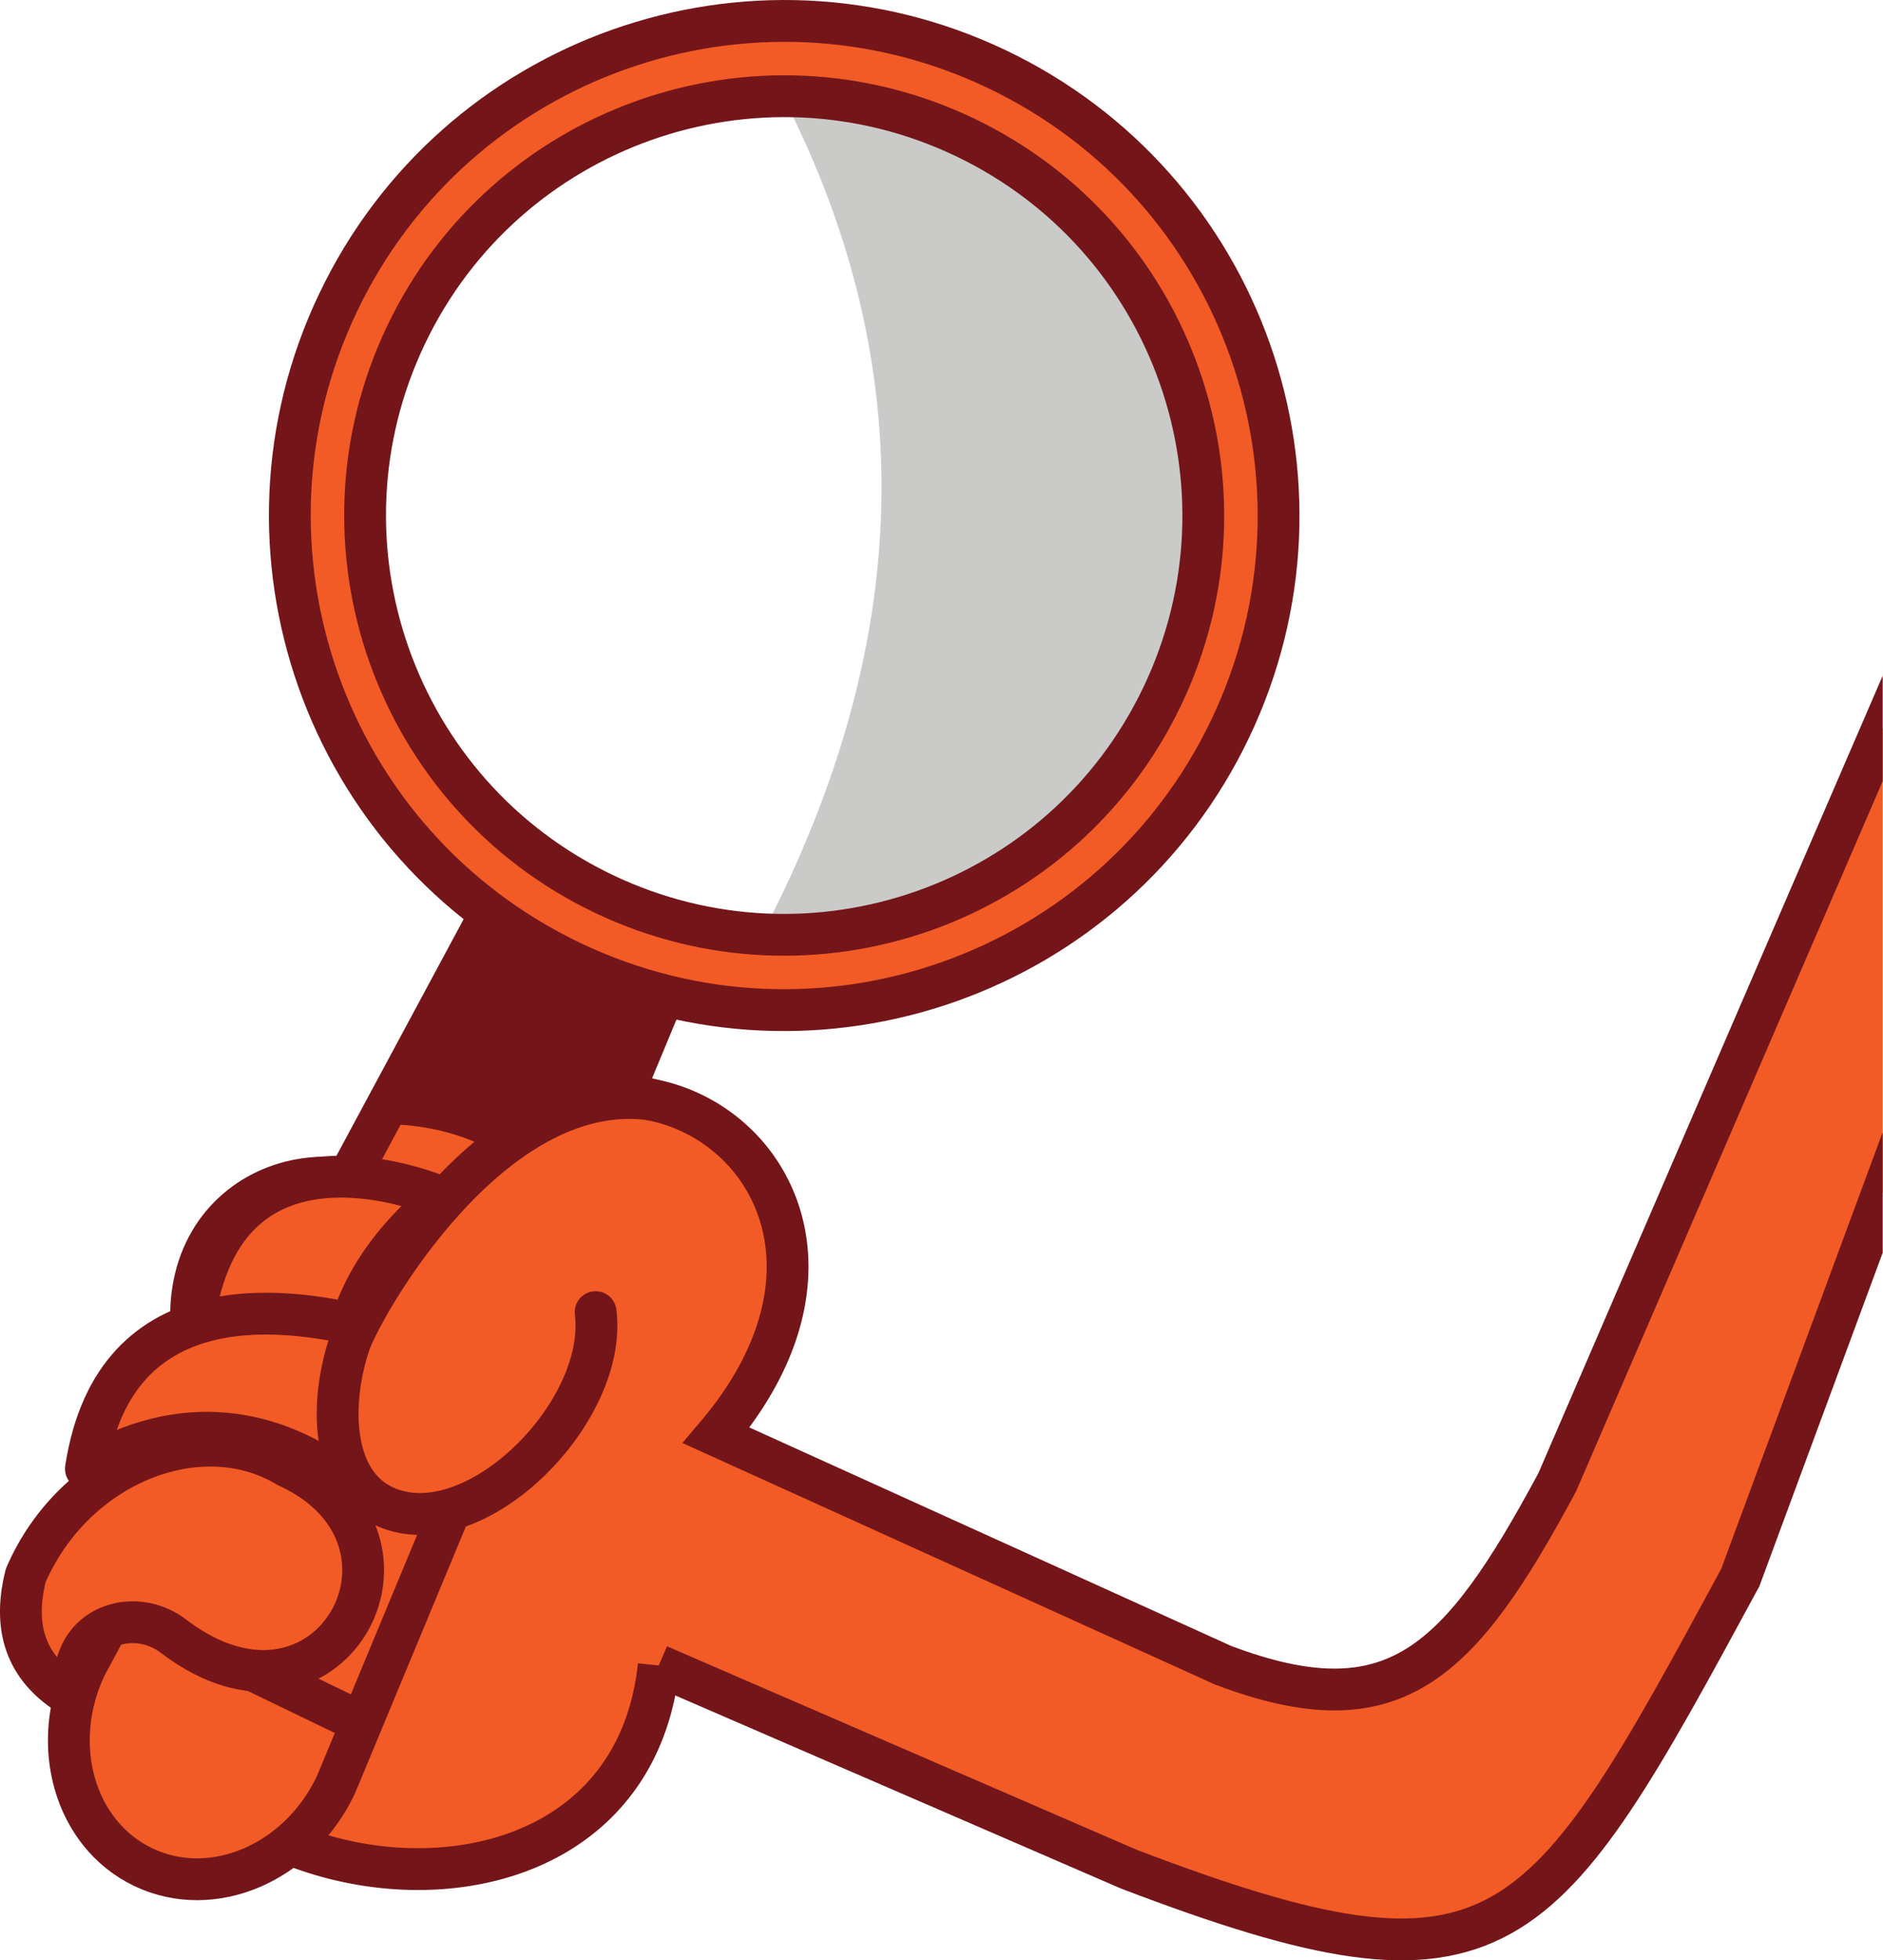 <?xml version="1.0" encoding="UTF-8" standalone="no"?>
<!-- Created with Inkscape (http://www.inkscape.org/) -->

<svg
   version="1.1"
   id="svg1"
   width="717.619"
   height="746.739"
   viewBox="0 0 717.619 746.739"
   xmlns="http://www.w3.org/2000/svg"
   xmlns:svg="http://www.w3.org/2000/svg">
  <defs
     id="defs1">
    <clipPath
       clipPathUnits="userSpaceOnUse"
       id="clipPath46">
      <path
         d="M 0,3061.417 H 3061.417 V 0 H 0 Z"
         transform="translate(-2734.793,-2237.704)"
         id="path46" />
    </clipPath>
    <clipPath
       clipPathUnits="userSpaceOnUse"
       id="clipPath48">
      <path
         d="M 0,3061.417 H 3061.417 V 0 H 0 Z"
         transform="translate(-2711.484,-2040.201)"
         id="path48" />
    </clipPath>
    <clipPath
       clipPathUnits="userSpaceOnUse"
       id="clipPath50">
      <path
         d="M 0,3061.417 H 3061.417 V 0 H 0 Z"
         transform="translate(-2644.815,-2085.636)"
         id="path50" />
    </clipPath>
    <clipPath
       clipPathUnits="userSpaceOnUse"
       id="clipPath52">
      <path
         d="M 0,3061.417 H 3061.417 V 0 H 0 Z"
         transform="translate(-2662.173,-2252.799)"
         id="path52" />
    </clipPath>
    <clipPath
       clipPathUnits="userSpaceOnUse"
       id="clipPath54">
      <path
         d="M 0,3061.417 H 3061.417 V 0 H 0 Z"
         transform="translate(-2594.329,-2066.453)"
         id="path54" />
    </clipPath>
    <clipPath
       clipPathUnits="userSpaceOnUse"
       id="clipPath56">
      <path
         d="M 0,3061.417 H 3061.417 V 0 H 0 Z"
         transform="translate(-2625.909,-2024.159)"
         id="path56" />
    </clipPath>
    <clipPath
       clipPathUnits="userSpaceOnUse"
       id="clipPath58">
      <path
         d="M 0,3061.417 H 3061.417 V 0 H 0 Z"
         transform="translate(-2633.959,-2194.85)"
         id="path58" />
    </clipPath>
    <clipPath
       clipPathUnits="userSpaceOnUse"
       id="clipPath60">
      <path
         d="M 0,3061.417 H 3061.417 V 0 H 0 Z"
         transform="translate(-2639.245,-2420.294)"
         id="path60" />
    </clipPath>
    <clipPath
       clipPathUnits="userSpaceOnUse"
       id="clipPath62">
      <path
         d="M 0,3061.417 H 3061.417 V 0 H 0 Z"
         transform="translate(-2639.245,-2420.294)"
         id="path62" />
    </clipPath>
    <clipPath
       clipPathUnits="userSpaceOnUse"
       id="clipPath64">
      <path
         d="M 0,3061.417 H 3061.417 V 0 H 0 Z"
         transform="translate(-2543.36,-2031.568)"
         id="path64" />
    </clipPath>
    <clipPath
       clipPathUnits="userSpaceOnUse"
       id="clipPath66">
      <path
         d="M 0,3061.417 H 3061.417 V 0 H 0 Z"
         transform="translate(-2649.35,-2173.942)"
         id="path66" />
    </clipPath>
    <clipPath
       clipPathUnits="userSpaceOnUse"
       id="clipPath68">
      <path
         d="M 0,3061.417 H 3061.417 V 0 H 0 Z"
         transform="translate(-2631.559,-2135.911)"
         id="path68" />
    </clipPath>
    <clipPath
       clipPathUnits="userSpaceOnUse"
       id="clipPath70">
      <path
         d="M 0,3061.417 H 3061.417 V 0 H 0 Z"
         transform="translate(-2693.45,-2141.157)"
         id="path70" />
    </clipPath>
  </defs>
  <g
     id="layer-MC0"
     transform="translate(-3364.271,-727.202)">
    <path
       id="path45"
       d="M 0,0 C 72.357,0 131.012,60.97 131.012,136.181 131.012,211.391 72.357,272.362 0,272.362 51.46,189.174 56.172,99.083 0,0"
       style="fill:#cacbc9;fill-opacity:1;fill-rule:nonzero;stroke:none"
       transform="matrix(1.333,0,0,-1.333,3646.391,1098.288)"
       clip-path="url(#clipPath46)" />
    <path
       id="path47"
       d="m 0,0 134.36,-58.186 c 107.401,-40.959 117.662,-22.225 174.852,83.29 l 62.282,168.361 -1.31,121.21 L 256.885,52.36 C 228.93,0.412 210.344,-18.43 161.362,0.066 L 16.45,65.753 c 62.81,74.109 -35.327,139.824 -81.102,61.364 -29.597,26.488 -74.37,7.977 -68.526,-34.547 -25.515,-7.557 -40.115,-53.447 -15.536,-69.108 C -169.411,-63.677 -10.048,-95.236 0,0"
       style="fill:#f25b26;fill-opacity:1;fill-rule:nonzero;stroke:#74151a;stroke-width:11.951;stroke-linecap:butt;stroke-linejoin:miter;stroke-miterlimit:10;stroke-dasharray:none;stroke-opacity:1"
       transform="matrix(1.333,0,0,-1.333,3615.312,1361.625)"
       clip-path="url(#clipPath48)" />
    <path
       id="path49"
       d="M 0,0 C -12.358,1.659 -23.473,-1.082 -31.723,-13.965"
       style="fill:none;stroke:#751519;stroke-width:8.824;stroke-linecap:round;stroke-linejoin:round;stroke-miterlimit:10;stroke-dasharray:none;stroke-opacity:1"
       transform="matrix(1.333,0,0,-1.333,3526.42,1301.046)"
       clip-path="url(#clipPath50)" />
    <path
       id="path51"
       d="m 0,0 -114.434,-212.792 c -10.662,-22.355 -3.317,-48.088 16.413,-57.498 19.731,-9.41 44.351,1.077 55.013,23.433 L 49.735,-23.72 Z"
       style="fill:#f25b26;fill-opacity:1;fill-rule:nonzero;stroke:#74151a;stroke-width:11.951;stroke-linecap:butt;stroke-linejoin:miter;stroke-miterlimit:10;stroke-dasharray:none;stroke-opacity:1"
       transform="matrix(1.333,0,0,-1.333,3549.564,1078.161)"
       clip-path="url(#clipPath52)" />
    <path
       id="path53"
       d="M 0,0 -51.45,24.838"
       style="fill:#f25b26;fill-opacity:1;fill-rule:nonzero;stroke:#74151a;stroke-width:8.824;stroke-linecap:butt;stroke-linejoin:miter;stroke-miterlimit:10;stroke-dasharray:none;stroke-opacity:1"
       transform="matrix(1.333,0,0,-1.333,3459.105,1326.623)"
       clip-path="url(#clipPath54)" />
    <path
       id="path55"
       d="M 0,0 -66.36,32.036"
       style="fill:#f25b26;fill-opacity:1;fill-rule:nonzero;stroke:#74151a;stroke-width:11.951;stroke-linecap:butt;stroke-linejoin:miter;stroke-miterlimit:10;stroke-dasharray:none;stroke-opacity:1"
       transform="matrix(1.333,0,0,-1.333,3501.212,1383.014)"
       clip-path="url(#clipPath56)" />
    <path
       id="path57"
       d="M 0,0 C 20.224,-0.367 36.911,-8.453 50.205,-23.944 L 77.949,34.229 27.744,58.173 Z"
       style="fill:#74151a;fill-opacity:1;fill-rule:nonzero;stroke:none"
       transform="matrix(1.333,0,0,-1.333,3511.946,1155.427)"
       clip-path="url(#clipPath58)" />
    <path
       id="path59"
       d="m 0,0 c 28.481,59.717 99.979,85.038 159.695,56.558 59.717,-28.481 85.039,-99.98 56.558,-159.696 -28.48,-59.717 -99.979,-85.038 -159.696,-56.558 C -3.159,-131.215 -28.481,-59.717 0,0 m -19.415,9.26 c -33.596,-70.443 -3.726,-154.783 66.716,-188.379 70.442,-33.596 154.782,-3.727 188.379,66.716 33.596,70.442 3.726,154.782 -66.717,188.378 C 98.521,109.571 14.181,79.702 -19.415,9.26"
       style="fill:#f25b26;fill-opacity:1;fill-rule:nonzero;stroke:none"
       transform="matrix(1.333,0,0,-1.333,3518.994,854.834)"
       clip-path="url(#clipPath60)" />
    <path
       id="path61"
       d="m 0,0 c 28.481,59.717 99.979,85.038 159.695,56.558 59.717,-28.481 85.039,-99.98 56.558,-159.696 -28.48,-59.717 -99.979,-85.038 -159.696,-56.558 C -3.159,-131.215 -28.481,-59.717 0,0 Z m -19.415,9.26 c -33.596,-70.443 -3.726,-154.783 66.716,-188.379 70.442,-33.596 154.782,-3.727 188.379,66.716 33.596,70.442 3.726,154.782 -66.717,188.378 C 98.521,109.571 14.181,79.702 -19.415,9.26 Z"
       style="fill:none;stroke:#74151a;stroke-width:11.951;stroke-linecap:butt;stroke-linejoin:miter;stroke-miterlimit:10;stroke-dasharray:none;stroke-opacity:1"
       transform="matrix(1.333,0,0,-1.333,3518.994,854.834)"
       clip-path="url(#clipPath62)" />
    <path
       id="path63"
       d="M 0,0 C -11.309,6.976 -17.013,17.515 -12.815,34.353 0.969,66.219 37.101,80.452 61.969,65.503 107.634,44.69 73.688,-16.808 29.412,17.027 20.018,24.206 6.042,21.466 2.208,10.281 1.208,7.365 0.466,3.949 0,0"
       style="fill:#f25b26;fill-opacity:1;fill-rule:nonzero;stroke:#751519;stroke-width:11.951;stroke-linecap:round;stroke-linejoin:round;stroke-miterlimit:10;stroke-dasharray:none;stroke-opacity:1"
       transform="matrix(1.333,0,0,-1.333,3391.146,1373.137)"
       clip-path="url(#clipPath64)" />
    <path
       id="path65"
       d="m 0,0 c -0.008,0.001 -64.68,28.4 -71.255,-39.387 12.088,5.702 35.627,4.524 44.671,0.689 C -21.575,-20.886 -10.994,-9.683 0,0"
       style="fill:#f25b26;fill-opacity:1;fill-rule:nonzero;stroke:#74151a;stroke-width:11.951;stroke-linecap:round;stroke-linejoin:round;stroke-miterlimit:10;stroke-dasharray:none;stroke-opacity:1"
       transform="matrix(1.333,0,0,-1.333,3532.466,1183.303)"
       clip-path="url(#clipPath66)" />
    <path
       id="path67"
       d="m 0,0 c -24.728,6.661 -75.461,14.873 -83.82,-39.518 27.085,16.289 53.565,12.187 75.178,-4.849 C -10.436,-33.878 -3.405,-8.572 0,0"
       style="fill:#f25b26;fill-opacity:1;fill-rule:nonzero;stroke:#74151a;stroke-width:11.951;stroke-linecap:round;stroke-linejoin:round;stroke-miterlimit:10;stroke-dasharray:none;stroke-opacity:1"
       transform="matrix(1.333,0,0,-1.333,3508.745,1234.013)"
       clip-path="url(#clipPath68)" />
    <path
       id="path69"
       d="m 0,0 c 3.667,-29.379 -36.315,-68.507 -61.662,-54.894 -13.912,7.554 -14.292,28.932 -8.802,45.672 3.429,10.454 40.203,75.99 85.962,70.025"
       style="fill:#f25b26;fill-opacity:1;fill-rule:nonzero;stroke:#74151a;stroke-width:11.952;stroke-linecap:round;stroke-linejoin:miter;stroke-miterlimit:10;stroke-dasharray:none;stroke-opacity:1"
       transform="matrix(1.333,0,0,-1.333,3591.266,1227.018)"
       clip-path="url(#clipPath70)" />
  </g>
</svg>
